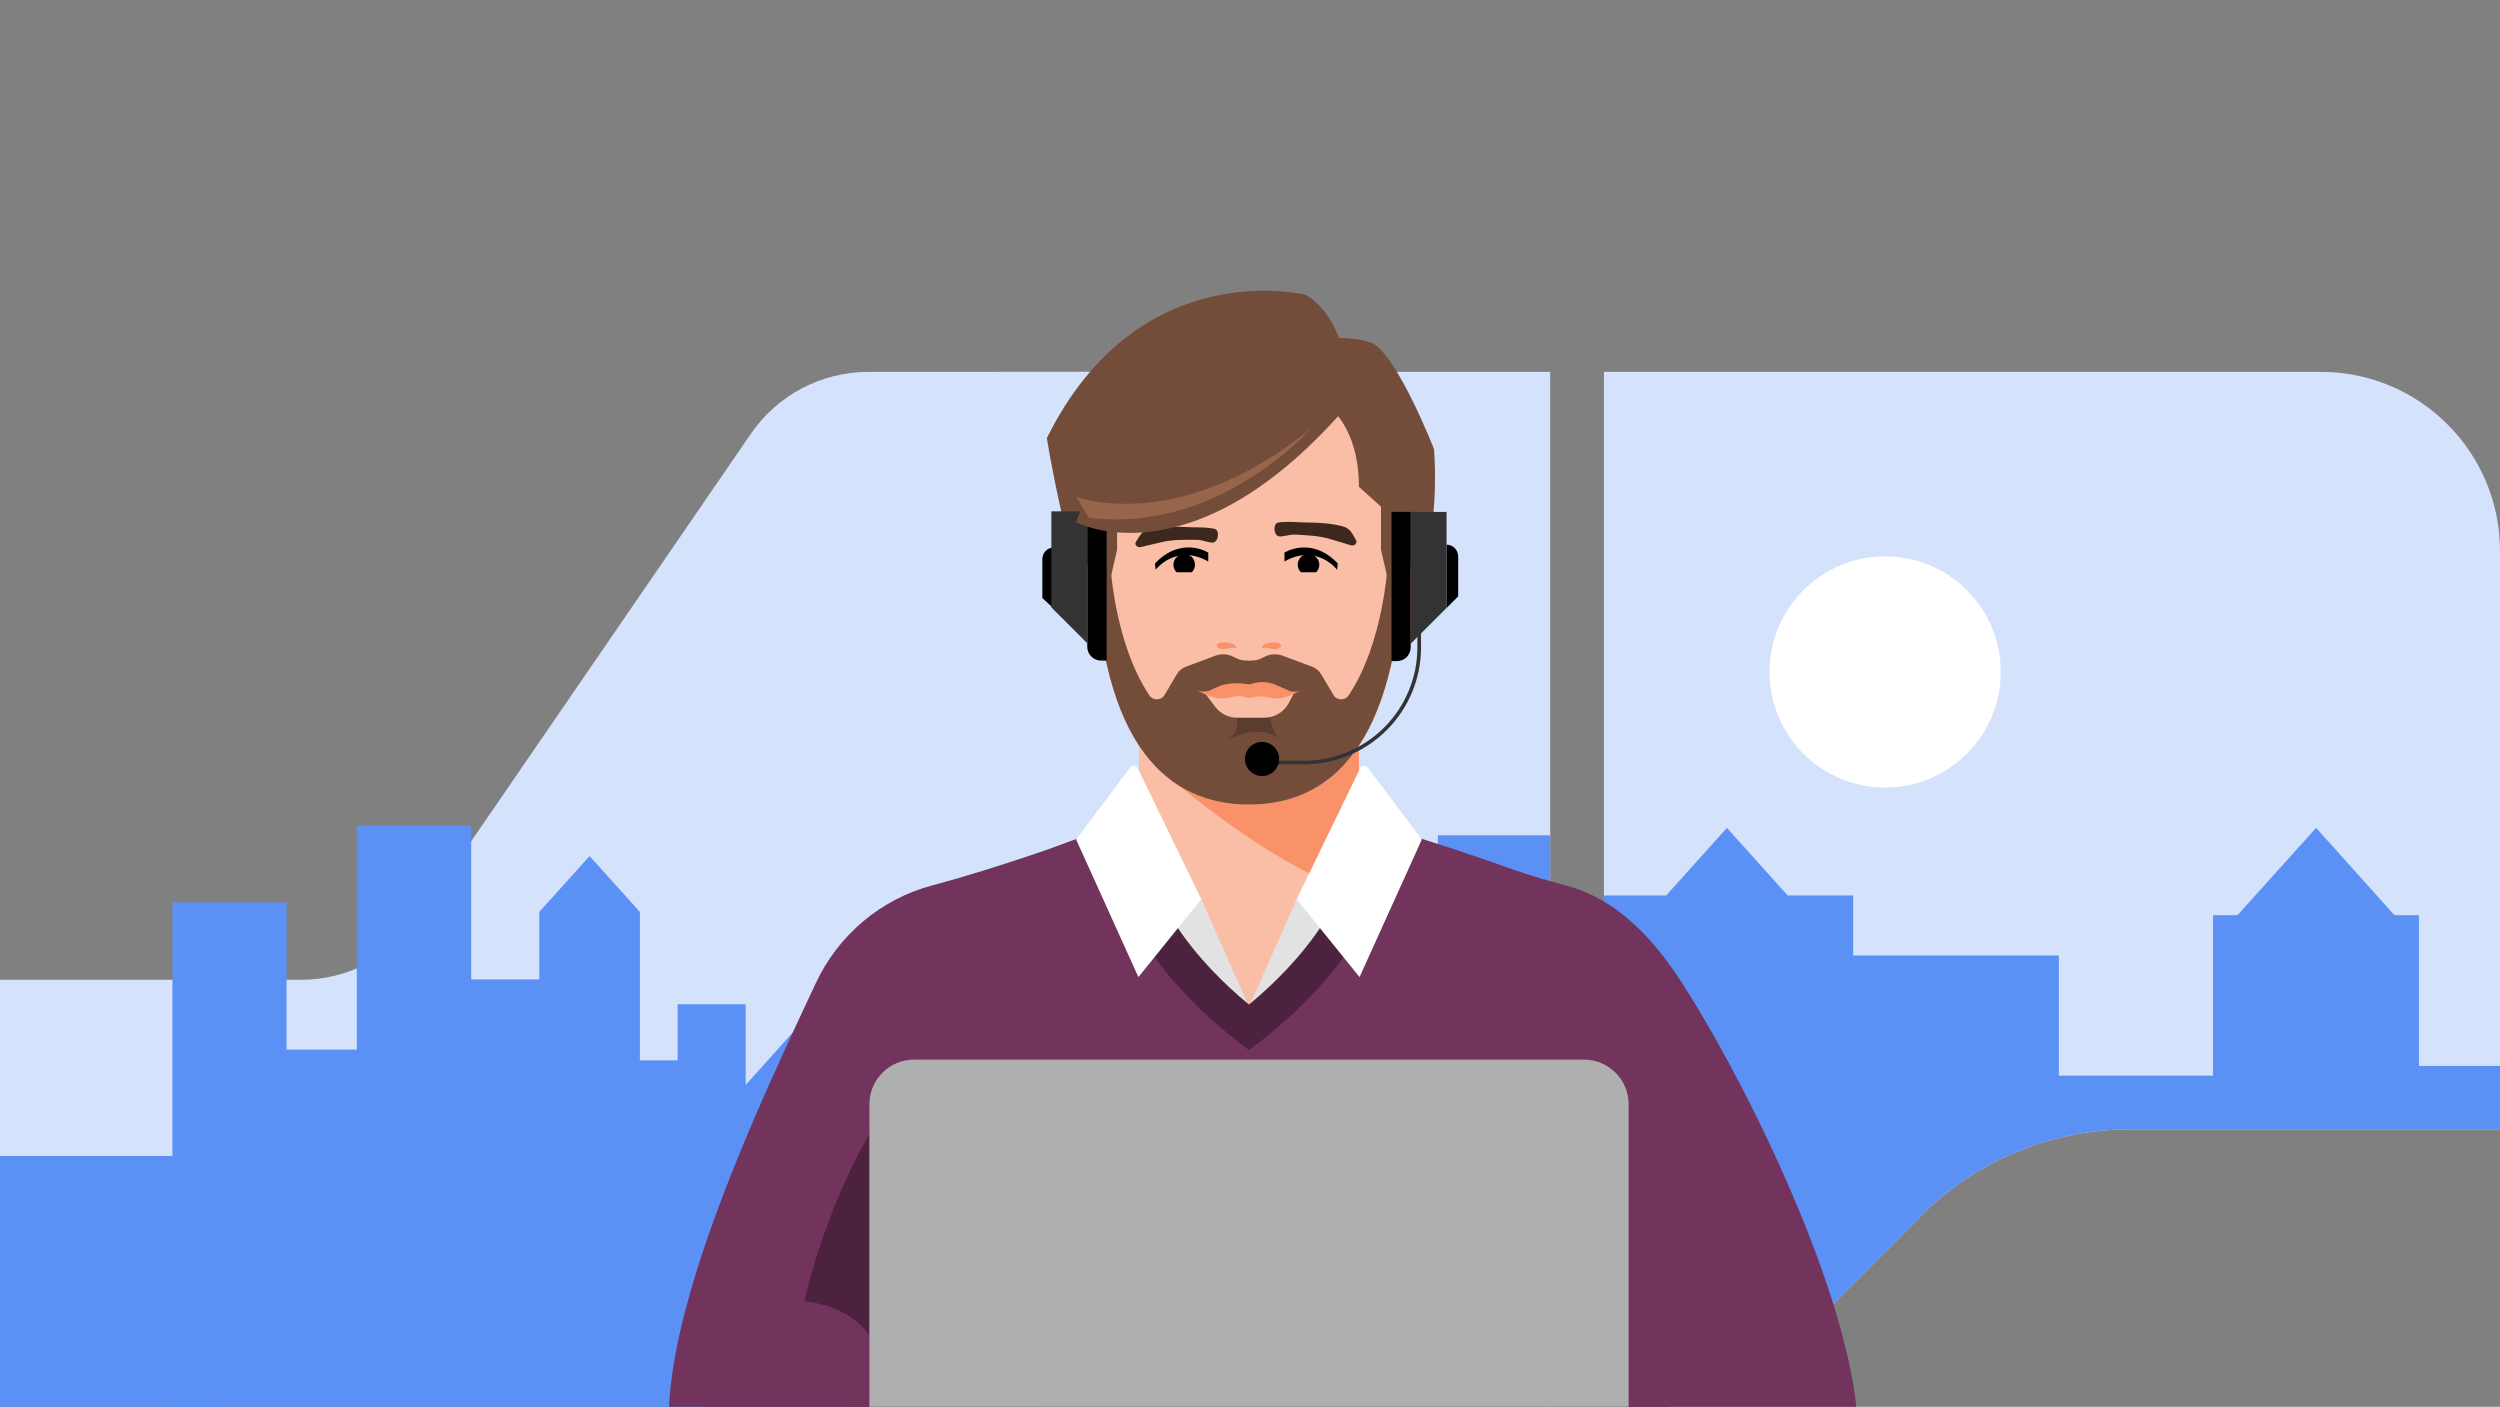 <svg width="558" height="314" viewBox="0 0 558 314" fill="none" xmlns="http://www.w3.org/2000/svg">
<rect x="0" y="0" width="558" height="314" fill="#808080" stroke="none"/>
<g clip-path="url(#clip0_555_12097)">
<path fill-rule="evenodd" clip-rule="evenodd" d="M518 83H358V314.002H358.883C376.497 314.002 393.329 306.945 405.724 294.532L428.558 271.665V271.534C440.954 259.121 457.785 252.064 475.4 252.064H475.531H558V123C558 100.909 540.091 83 518 83Z" fill="#D4E2FC"/>
<rect y="245" width="206" height="67" fill="#EFF3FE"/>
<rect x="223" y="83" width="123" height="236" fill="#D4E2FC"/>
<path d="M193.83 83H281.962V258H-54.771V218.684H67.203C77.689 218.684 87.5 213.517 93.433 204.872L167.6 96.811C173.533 88.166 183.345 83 193.83 83Z" fill="#D4E2FC"/>
<path d="M38.487 201.416V361.815H63.954H79.631H105.167H120.364H142.819H151.239H166.437H191.972H194.642V242.149H191.972L179.171 227.978L166.437 242.149V224.145H151.239V236.672H142.819V203.538L131.592 191.078L120.364 203.538V218.6H105.167V184.233H79.631V234.276H63.954V201.416H38.487Z" fill="#5B91F5"/>
<path fill-rule="evenodd" clip-rule="evenodd" d="M346 186.428H320.93V304.665H346V186.428ZM358 304.665V199.872H371.888L385.45 184.784L399.011 199.872H413.629V213.257H459.539V240.087H493.941V204.275H499.401L516.954 184.784L534.449 204.275H539.909V237.915H572.374V252.064H566.344H475.531H475.4C457.785 252.064 440.954 259.121 428.558 271.534V271.665L405.724 294.532C401.797 298.465 397.423 301.861 392.721 304.665H358Z" fill="#5B91F5"/>
<path d="M420.769 175.783C435.02 175.783 446.572 164.231 446.572 149.98C446.572 135.729 435.02 124.176 420.769 124.176C406.518 124.176 394.965 135.729 394.965 149.98C394.965 164.231 406.518 175.783 420.769 175.783Z" fill="white"/>
<rect x="-2" y="258" width="51" height="56" fill="#5B91F5"/>
<path d="M233.658 97.792C233.658 97.792 238.497 128.381 245.466 139.459H312.088C312.088 139.459 321.794 127.39 320.096 100.295C320.096 100.295 312.198 80.094 306.509 76.654C306.509 76.654 303.55 75.418 298.852 75.418C298.852 75.418 296.632 68.768 291.443 65.816C291.443 65.806 254.154 56.384 233.658 97.792Z" fill="#744C3A"/>
<path d="M239.197 122.039C237.537 122.039 236.197 123.375 236.197 125.03C236.197 129.586 237.357 134.073 239.577 138.061L242.855 143.974C243.735 145.559 245.405 146.536 247.215 146.536H248.524L242.576 124.621C242.166 123.096 240.776 122.039 239.197 122.039Z" fill="#FABDA5"/>
<path d="M318.354 122.039C320.013 122.039 321.354 123.375 321.354 125.03C321.354 129.587 320.193 134.074 317.973 138.062L314.695 143.974C313.815 145.56 312.145 146.537 310.335 146.537H309.026L315.005 124.602C315.405 123.086 316.784 122.039 318.354 122.039Z" fill="#FA9269"/>
<path d="M240.192 187.372C240.192 187.372 222.926 193.673 208.1 197.611C196.602 200.662 187.105 208.709 182.076 219.457C165.57 254.743 131.074 327.315 161.216 339.538H219.959L278.771 339.132V178.129L240.192 187.372Z" fill="#72335D"/>
<path d="M176.791 304.209C179.639 284.776 187.617 260.498 199.684 244.744C206.412 258.564 211.941 273.17 218.26 287.219C223.378 298.595 230.176 309.602 234.845 320.969C229.706 323.821 221.658 321.756 216.161 320.929C208.442 319.763 199.475 318.855 192.217 315.834C185.788 313.162 181.279 306.323 176.791 304.209Z" fill="#4C223E"/>
<path d="M317.347 187.372C317.347 187.372 334.612 193.673 349.437 197.611C360.935 200.662 369.033 209.476 375.461 219.457C395.935 251.262 431.626 328.425 405.454 339.132H278.776V178.129L317.347 187.372Z" fill="#72335D"/>
<path d="M351.337 199.027C351.337 199.027 344.709 210.593 344.709 342.134H278.776V178.129C278.776 178.129 295.001 177.949 351.337 199.027Z" fill="#72335D"/>
<path d="M207.346 201.711C207.346 201.711 212.855 210.594 212.855 342.125H278.777V178.13C278.777 178.13 255.264 177.522 207.346 201.711Z" fill="#72335D"/>
<path d="M303.302 204.002L278.77 233.914L254.236 204.002V149.314H303.302V204.002Z" fill="#FABDA5"/>
<path d="M263.376 175.509C263.376 175.509 287.639 195.958 303.306 198.95V162.776L263.376 175.509Z" fill="#FA9269"/>
<path d="M313.26 119.538C313.26 91.89 297.814 79.447 278.758 79.447C259.704 79.447 244.258 91.89 244.258 119.538C244.258 165.193 259.704 179.571 278.758 179.571C297.814 179.571 313.26 165.193 313.26 119.538Z" fill="#FABDA5"/>
<path d="M264.312 123.628C263.037 123.628 261.904 124.76 261.904 126.033C261.904 126.74 262.188 127.306 262.613 127.73H266.011C266.436 127.306 266.719 126.74 266.719 126.033C266.719 124.76 265.728 123.628 264.312 123.628Z" fill="black"/>
<path d="M257.932 127.166C257.932 127.166 262.464 121.225 269.686 125.328V123.347C269.686 123.347 263.737 119.528 257.79 125.752L257.932 127.166Z" fill="black"/>
<path d="M292.064 123.628C293.339 123.628 294.471 124.76 294.471 126.033C294.471 126.74 294.188 127.306 293.764 127.73H290.365C289.94 127.306 289.657 126.74 289.657 126.033C289.657 124.76 290.648 123.628 292.064 123.628Z" fill="black"/>
<path d="M298.44 127.166C298.44 127.166 293.908 121.225 286.686 125.328V123.347C286.686 123.347 292.634 119.528 298.581 125.752L298.44 127.166Z" fill="black"/>
<path d="M245.482 139.456L249.332 122.706V115.018H240.424L245.482 139.456Z" fill="#744C3A"/>
<path d="M276.143 147.003L275.203 146.545C273.973 145.946 272.553 145.877 271.264 146.355L264.695 148.808C263.836 149.127 263.116 149.725 262.656 150.513L259.927 155.119C259.166 156.395 257.348 156.425 256.527 155.189C248.61 143.324 247.809 125.607 247.809 125.607H244.391C245.72 166.466 260.606 179.577 278.782 179.577V147.462L277.682 147.402C277.142 147.362 276.622 147.233 276.143 147.003Z" fill="#744C3A"/>
<path d="M281.412 147.003L282.351 146.544C283.581 145.946 285.001 145.876 286.291 146.354L292.859 148.807C293.719 149.126 294.439 149.725 294.899 150.512L297.628 155.119C298.388 156.395 300.208 156.425 301.027 155.188C308.944 143.323 309.745 125.606 309.745 125.606H313.164C311.834 166.465 296.948 179.576 278.772 179.576V147.461L279.872 147.401C280.412 147.361 280.932 147.232 281.412 147.003Z" fill="#744C3A"/>
<path d="M273.9 165.151C273.9 165.151 280.918 161.313 285.448 164.852C285.448 164.852 283.178 162.001 283.638 159.588C283.638 159.588 278.609 159.927 275.71 159.927C275.71 159.927 277.53 162.669 273.9 165.151Z" fill="#5C3C2E"/>
<path d="M254.624 122.102C256.103 121.753 257.593 121.414 259.063 121.055C261.761 120.387 264.671 120.457 267.45 120.507C268.319 120.527 270.109 121.245 270.819 121.095C271.689 120.906 271.919 119.679 271.828 119.051C271.689 118.064 271.279 118.034 270.149 117.875C268.39 117.625 266.6 117.755 264.841 117.645C262.181 117.486 259.492 117.486 256.883 117.974C254.863 118.353 254.503 119.51 253.554 120.906C253.104 121.534 253.793 122.292 254.624 122.102Z" fill="#3D281E"/>
<path d="M275.957 144.55C275.707 143.383 272.758 143.114 271.947 143.613C271.237 144.051 271.738 144.669 272.317 144.819C272.998 144.998 273.557 144.839 274.228 144.699C274.567 144.63 274.927 144.57 275.287 144.59C275.417 144.6 275.666 144.709 275.797 144.59C275.927 144.48 275.917 144.261 275.957 144.55Z" fill="#FA9269"/>
<path d="M281.589 144.55C281.838 143.383 284.788 143.114 285.597 143.613C286.307 144.051 285.807 144.669 285.227 144.819C284.548 144.998 283.988 144.839 283.318 144.699C282.978 144.63 282.618 144.57 282.258 144.59C282.129 144.6 281.878 144.709 281.749 144.59C281.619 144.48 281.629 144.261 281.589 144.55Z" fill="#FA9269"/>
<path d="M301.497 121.698C300.047 121.259 298.578 120.83 297.128 120.382C294.479 119.554 291.569 119.444 288.79 119.315C287.921 119.275 286.081 119.893 285.391 119.694C284.541 119.454 284.382 118.218 284.511 117.59C284.721 116.613 285.122 116.613 286.261 116.523C288.03 116.383 289.81 116.613 291.579 116.623C294.239 116.633 296.928 116.782 299.507 117.43C301.507 117.929 301.786 119.115 302.657 120.561C303.046 121.229 302.317 121.947 301.497 121.698Z" fill="#3D281E"/>
<path d="M278.776 224.715H285.235L299.861 207.476L289.413 200.706L278.776 224.715Z" fill="#E2E2E2"/>
<path d="M173.285 339.139C159.679 339.139 157.769 339.139 157.769 314.571L151.671 304.232C155.99 287.042 159.689 290.004 173.285 290.004C194.039 290.004 197.918 301.001 197.918 314.571C197.918 328.142 186.892 339.139 173.285 339.139Z" fill="#72335D"/>
<path d="M173.283 339.135H227.909V314.568H216.361C210.463 314.568 204.865 311.926 201.126 307.369L193.708 297.617L173.283 339.135Z" fill="#72335D"/>
<path d="M386.944 339.136H332.318V314.569H343.865C349.764 314.569 355.362 311.926 359.101 307.369L364.74 300.121L386.944 339.136Z" fill="#72335D"/>
<path d="M268.7 154.372L271.159 157.682C272.34 159.267 274.199 160.204 276.178 160.204H282.156C284.486 160.204 286.615 158.918 287.695 156.854L288.965 154.421L268.7 154.372Z" fill="#FABDA5"/>
<path d="M290.421 154.084C288.392 155.032 286.162 156.368 283.723 155.789L281.973 155.45C280.803 155.45 279.933 155.45 279.064 155.789H278.774H278.483C277.614 155.45 276.445 155.111 275.575 155.45L273.825 155.789C271.306 156.278 269.207 155.061 267.126 154.084C267.837 154.294 268.127 154.373 268.707 154.373C269.286 154.373 269.456 154.433 270.046 154.084L272.376 153.057C274.416 152.379 276.455 152.379 278.495 152.718H278.784H279.074C281.114 152.04 283.153 152.04 285.193 153.057L287.522 154.084C288.101 154.423 288.392 154.423 288.981 154.423C289.551 154.423 290.431 154.084 290.421 154.084Z" fill="#FA9269"/>
<path d="M353.514 236.498H204.043C198.524 236.498 194.045 240.965 194.045 246.468V347.253C194.045 348.281 194.879 349.115 195.907 349.115H361.65C362.677 349.115 363.512 348.281 363.512 347.253V246.468C363.512 240.955 359.033 236.498 353.514 236.498Z" fill="#AFAFAF"/>
<path d="M278.777 224.716H272.319L257.693 207.477L268.14 200.707L278.777 224.716Z" fill="#E2E2E2"/>
<path d="M303.302 181.027C303.302 200.041 289.765 215.106 278.768 224.229C267.762 215.116 254.235 200.041 254.235 181.027H246.237C246.237 202.344 260.294 218.935 272.27 229.205C274.55 231.159 276.759 232.884 278.778 234.369C280.798 232.884 282.998 231.159 285.287 229.205C297.264 218.935 311.32 202.354 311.32 181.027H303.302Z" fill="#4C223E"/>
<path d="M268.125 200.706L254.09 218.085L240.193 187.376L252.25 171.313C252.699 170.715 253.619 170.805 253.949 171.473L268.125 200.706Z" fill="white"/>
<path d="M289.414 200.707L303.451 218.086L317.348 187.376L305.291 171.314C304.84 170.716 303.92 170.805 303.591 171.473L289.414 200.707Z" fill="white"/>
<path d="M296.131 90.431C296.131 90.431 303.308 94.868 303.308 108.657L308.238 113.094V122.695L312.086 139.446L319.064 105.765L309.717 85.984L303.308 87.46L296.131 90.431Z" fill="#744C3A"/>
<path d="M242.708 114.128H247.01V147.447H245.78C245.371 147.448 244.967 147.367 244.591 147.207C244.023 146.976 243.539 146.581 243.198 146.072C242.858 145.564 242.678 144.966 242.68 144.355V114.128H242.708Z" fill="black"/>
<path d="M235.678 136.292L235.322 122.19C234.968 122.181 234.617 122.243 234.288 122.374C233.959 122.505 233.661 122.701 233.412 122.95C233.161 123.199 232.965 123.497 232.834 123.824C232.703 124.152 232.64 124.503 232.649 124.855V133.47L235.678 136.292Z" fill="black"/>
<path d="M234.667 135.572L242.683 143.569V114.128H234.667V135.572Z" fill="#333333"/>
<path d="M311.807 147.562H310.59V114.244H314.867V144.537C314.849 145.342 314.524 146.11 313.958 146.682C313.381 147.242 312.61 147.557 311.807 147.562Z" fill="black"/>
<path d="M322.86 135.713V121.573C323.203 121.571 323.542 121.638 323.858 121.768C324.175 121.899 324.462 122.09 324.704 122.332C325.187 122.824 325.46 123.483 325.466 124.171V133.114L322.86 135.713Z" fill="black"/>
<path d="M322.867 135.701L314.851 143.698V114.257H322.867V135.701Z" fill="#333333"/>
<path d="M316.764 138.641V144.531C316.761 151.338 314.048 157.865 309.222 162.678C304.397 167.491 297.853 170.197 291.029 170.2H282.276" stroke="#333333" stroke-width="0.816" stroke-miterlimit="10"/>
<path d="M281.688 173.219C282.444 173.219 283.183 172.996 283.812 172.577C284.44 172.158 284.929 171.563 285.218 170.866C285.508 170.17 285.583 169.403 285.437 168.664C285.289 167.925 284.925 167.245 284.39 166.712C283.857 166.179 283.175 165.816 282.434 165.669C281.693 165.522 280.925 165.598 280.226 165.886C279.528 166.175 278.931 166.663 278.511 167.29C278.091 167.917 277.867 168.654 277.867 169.408C277.871 170.417 278.274 171.385 278.991 172.099C279.706 172.813 280.676 173.216 281.688 173.219Z" fill="black"/>
<path d="M240.191 116.547C240.191 116.547 267.504 131.323 303.306 87.482L291.188 76.644H269.443L251.928 85.02L240.191 116.547Z" fill="#744C3A"/>
<path d="M240.191 110.869C240.191 110.869 262.996 119.732 292.648 95.594C292.648 95.594 271.924 119.234 243.03 115.545L240.191 110.869Z" fill="#99644C"/>
</g>
<defs>
<clipPath id="clip0_555_12097">
<rect width="558" height="274" fill="white" transform="translate(0 40)"/>
</clipPath>
</defs>
</svg>
